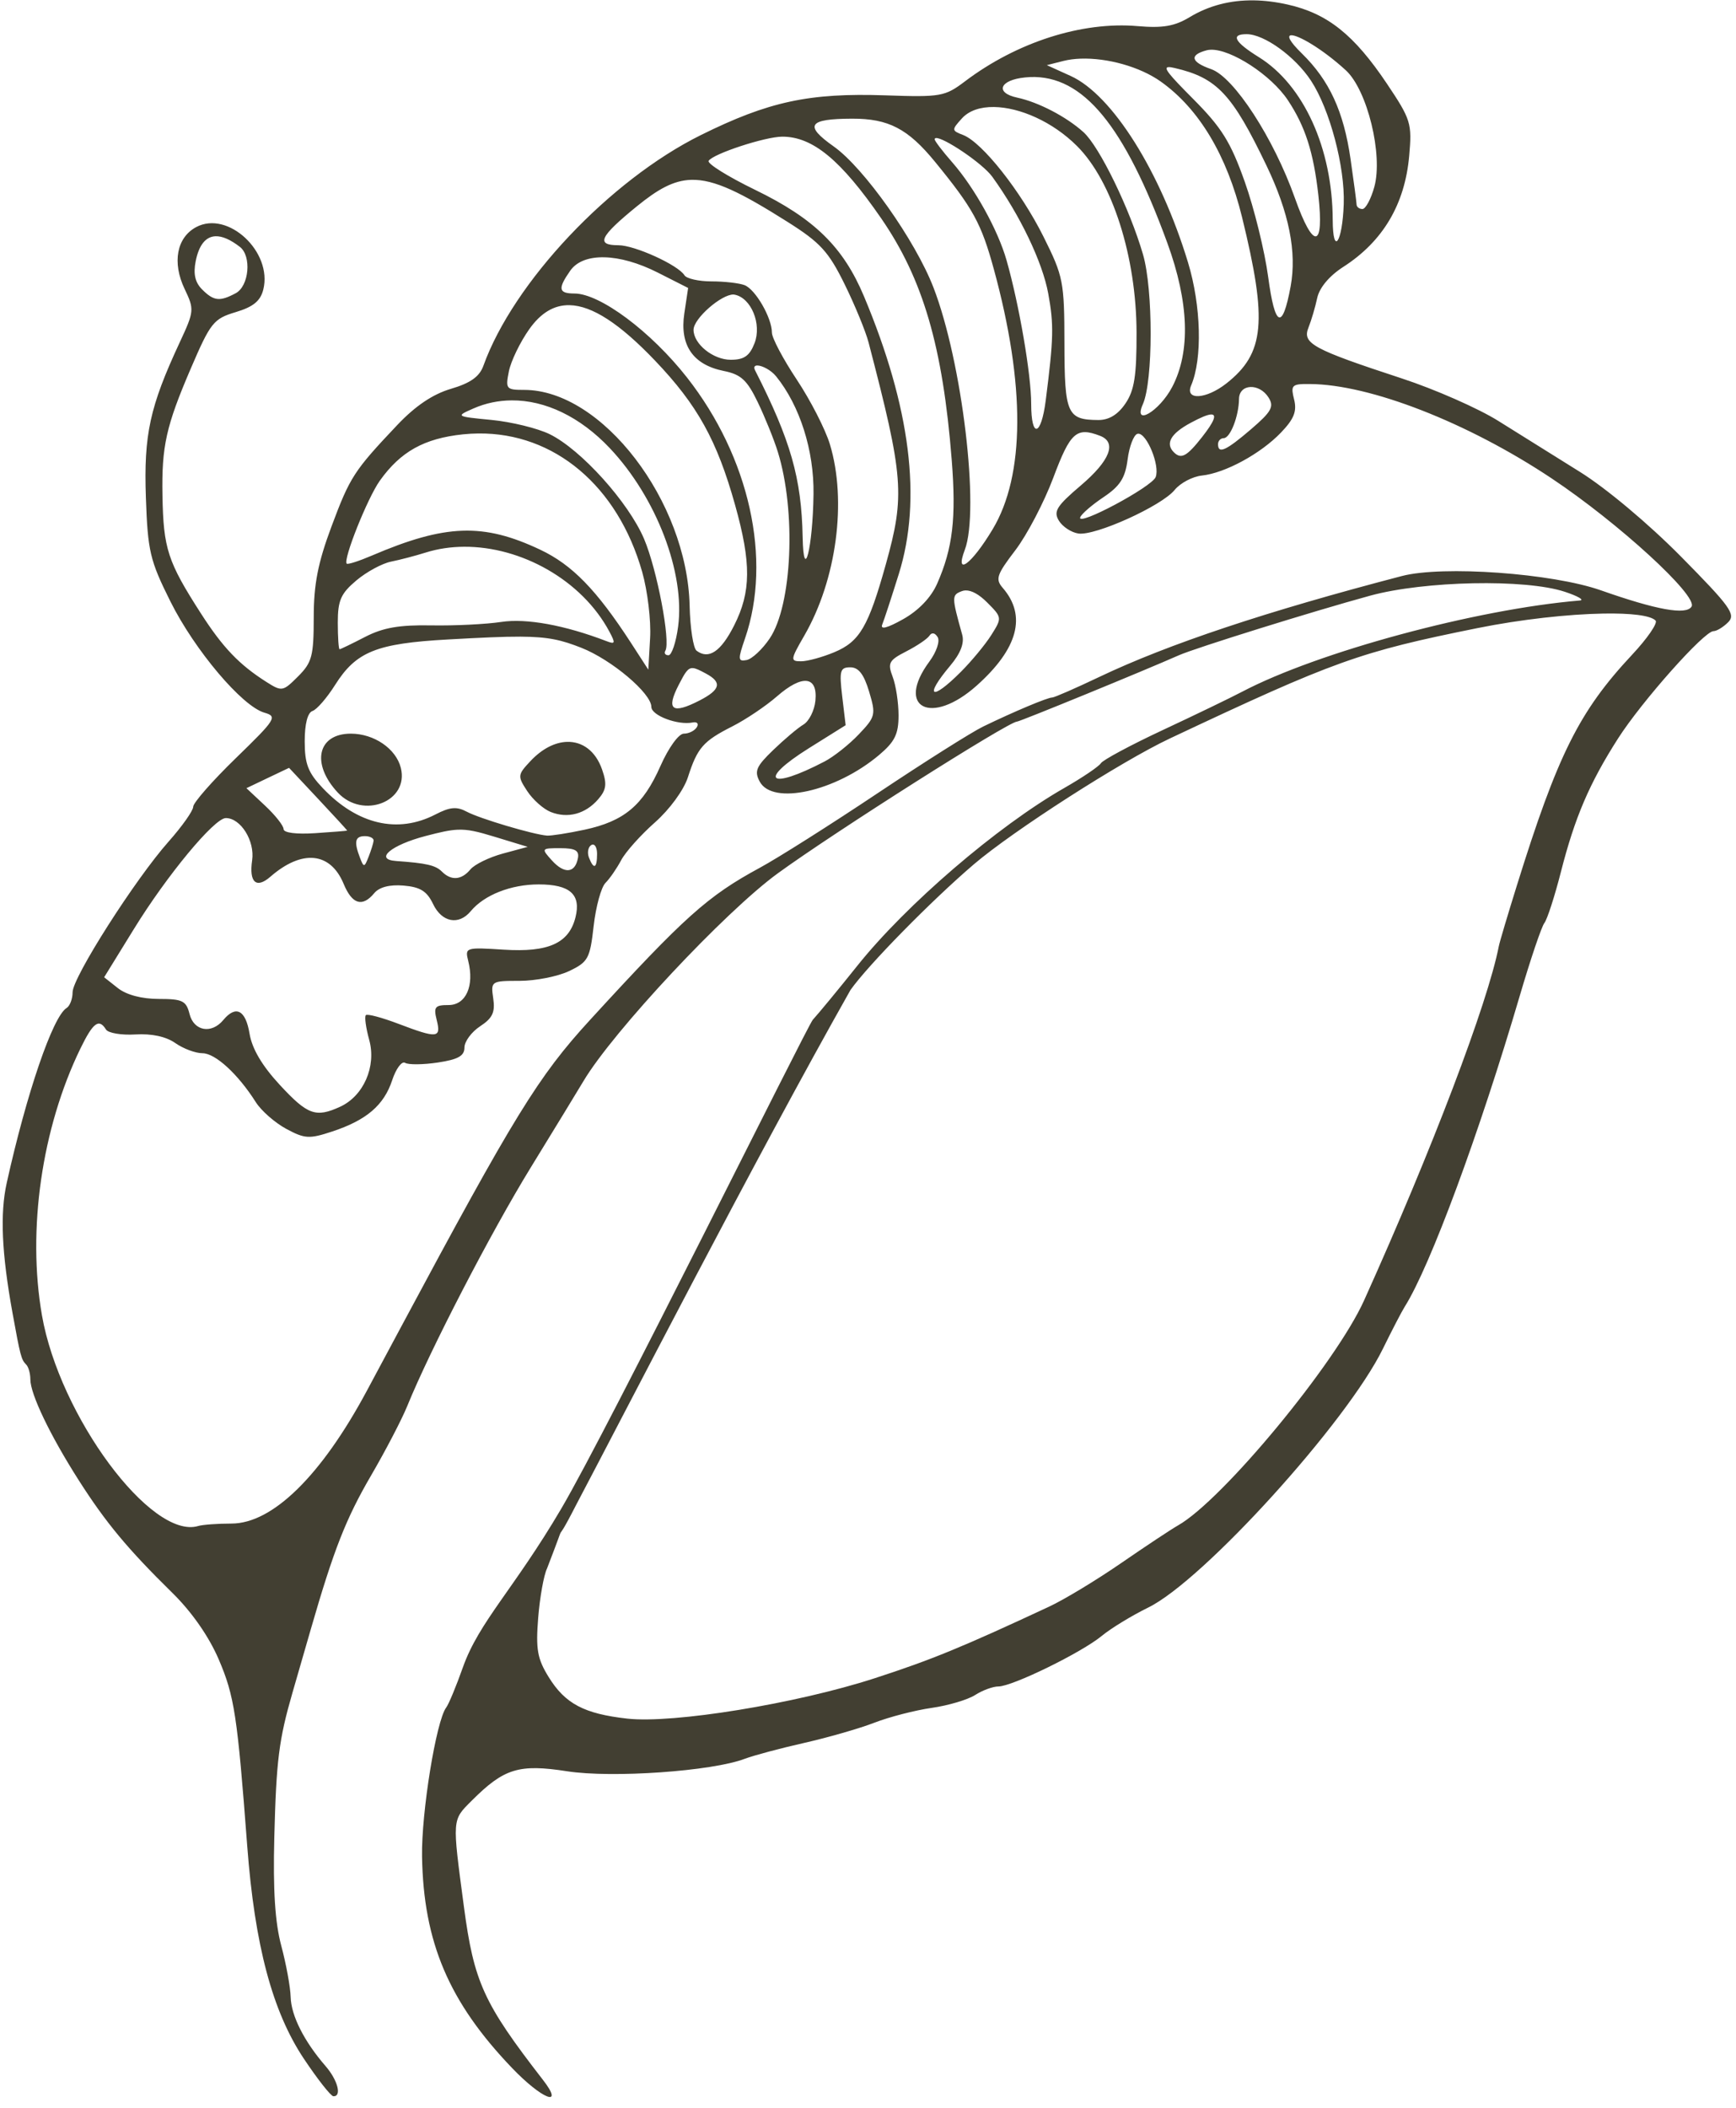 <?xml version="1.0" encoding="UTF-8" standalone="no"?><svg xmlns="http://www.w3.org/2000/svg" xmlns:xlink="http://www.w3.org/1999/xlink" fill="#423f32" height="842.1" preserveAspectRatio="xMidYMid meet" version="1" viewBox="35.9 30.6 693.6 842.1" width="693.6" zoomAndPan="magnify"><g id="change1_1"><path d="m536.84 30.75c-9.46-0.137-18.017 2.113-25.656 6.719-5.99 3.612-10.74 4.429-20.75 3.562-22.271-1.929-48.272 6.399-69.031 22.094-7.969 6.025-9.661 6.318-31.656 5.562-30.502-1.047-46.724 2.431-73.844 15.875-36.449 18.069-74.915 58.881-86.875 92.156-1.56 4.34-5.174 6.901-12.938 9.188-7.278 2.143-14.257 6.848-21.469 14.469-17.328 18.309-18.885 20.734-26.281 40.531-5.404 14.467-7.087 23.007-7.094 36.281-0.008 15.466-0.675 18.019-6.25 23.594-6.058 6.058-6.467 6.147-12.656 2.219-10.861-6.894-17.41-13.75-26.094-27.25-13.371-20.785-15.06-25.967-15.438-47.25-0.348-19.647 1.441-27.71 11.312-50.688 7.895-18.377 9.096-19.882 17.938-22.531 7.001-2.098 9.883-4.427 11.031-9 3.781-15.063-14.136-31.753-26.812-24.969-7.781 4.165-9.652 14.146-4.625 24.688 3.92 8.22 3.873 8.865-1.969 21.406-11.926 25.602-14.381 36.819-13.5 61.938 0.753 21.483 1.621 25.106 9.781 41.469 9.723 19.498 28.659 41.913 37.594 44.469 5.266 1.506 4.562 2.626-11.438 18.156-9.38 9.105-17.031 17.836-17.031 19.406s-4.436 7.844-9.844 13.938c-13.387 15.084-38.344 54.232-38.344 60.156 0 2.648-1.078 5.492-2.406 6.312-5.49 3.393-15.917 33.842-23.906 69.844-2.721 12.263-2.021 28.06 2.281 51.812 3.154 17.41 3.526 18.807 5.5 20.781 0.922 0.922 1.656 3.587 1.656 5.906 0 5.895 7.916 22.385 19.312 40.25 10.837 16.989 19.519 27.438 37.469 45.062 7.724 7.584 14.565 17.4 18.469 26.5 6.261 14.596 7.451 22.283 11.406 74.656 2.981 39.464 10.042 66.019 22.594 84.844 5.493 8.238 10.819 14.989 11.812 15.031 3.471 0.147 1.762-6.428-3.125-12.062-8.573-9.884-13.736-20.13-13.938-27.594-0.107-3.974-1.8-13.182-3.75-20.469-2.485-9.283-3.327-22.247-2.781-43.344 0.797-30.823 1.821-38.894 7.281-57.812 1.72-5.962 5.017-17.364 7.312-25.312 9.169-31.753 14.009-44.107 24.094-61.406 5.792-9.936 12.285-22.42 14.438-27.719 9.113-22.433 33.437-69.383 49.25-95.125 9.358-15.235 18.883-30.857 21.188-34.719 11.859-19.87 56.559-67.63 77.656-82.969 22.629-16.453 92.183-60.563 95.5-60.562 1.121 0 50.606-20.27 64.688-26.5 6.632-2.934 53.804-17.63 76.438-23.812 21.684-5.923 61.994-6.745 77.719-1.562 5.299 1.746 8.018 3.335 6.031 3.5-41.249 3.428-104.62 20.53-134.91 36.438-4.637 2.436-18.911 9.328-31.719 15.312s-23.92 11.957-24.719 13.25-7.394 5.751-14.656 9.906c-26.789 15.327-63.175 46.587-82.688 71.031-7.403 9.274-15.612 19.204-17.75 21.531s-81.503 162.99-100.5 195.28-32.85 45.151-39.312 63.406c-2.652 7.492-5.652 14.706-6.656 16.031-4.008 5.287-9.963 42.037-9.656 59.594 0.597 34.217 10.727 58.035 35.906 84.344 12.055 12.596 21.182 16.133 12.406 4.812-23.755-30.644-27.572-39.014-31.594-69.25-4.703-35.356-4.784-34.372 3.125-42.281 12.915-12.915 18.837-14.743 38.125-11.75 17.964 2.787 57.888-0.007 70.938-4.969 3.564-1.355 14.225-4.199 23.719-6.344s22.163-5.787 28.125-8.094 16.251-4.964 22.875-5.906 14.441-3.272 17.375-5.156 7.106-3.406 9.281-3.406c5.567 0 33.238-13.542 41.281-20.188 3.692-3.05 12.068-8.146 18.594-11.344 22.018-10.791 79.386-74.047 93.75-103.38 3.569-7.286 7.498-14.857 8.75-16.844 10.138-16.092 29.746-69.08 45.906-124.06 4.283-14.573 8.708-27.676 9.844-29.125s4.12-10.657 6.625-20.469c5.555-21.756 11.392-35.397 22.812-53.25 9.513-14.872 34.415-42.875 38.125-42.875 1.277 0 3.922-1.609 5.875-3.562 3.129-3.129 0.885-6.247-18.844-26.219-12.956-13.116-29.985-27.381-40.438-33.875-9.936-6.173-24.582-15.323-32.531-20.312s-25.283-12.624-38.531-16.969c-35.694-11.706-39.887-13.989-37.344-20.312 1.153-2.868 2.721-8.201 3.5-11.844 0.878-4.107 4.833-8.825 10.406-12.406 15.829-10.17 24.62-24.971 26.344-44.375 1.149-12.935 0.69-14.493-8.844-28.719-13.194-19.687-23.805-28.143-39.781-31.719-4.664-1.044-9.169-1.594-13.469-1.656zm-2.844 13.5c7.028 0.015 19.322 8.9 25.688 18.562 7.505 11.392 13.621 34.452 13.094 49.344-0.546 15.421-4.359 20.861-4.406 6.281-0.093-28.545-11.608-53.887-29.5-65-9.786-6.078-11.434-9.201-4.875-9.188zm17.75 0.438c2.727-0.204 12.472 5.398 21.844 13.969 8.599 7.864 14.944 33.78 11.406 46.594-1.342 4.862-3.487 8.844-4.75 8.844s-2.317-0.819-2.344-1.812-1.105-9.155-2.406-18.156c-2.753-19.044-8.449-31.414-19.469-42.188-5.026-4.914-5.917-7.128-4.281-7.25zm-32.125 5.781c8.013-0.322 24.128 10.023 30.875 20.219 6.898 10.424 10.192 20.636 12.125 37.75 2.436 21.566-1.942 22.179-9.344 1.312-8.499-23.961-24.34-48.349-33.469-51.531-8.192-2.856-8.832-5.694-1.688-7.562 0.457-0.119 0.966-0.166 1.5-0.188zm-51.969 3.562c10.571-0.377 23.634 3.19 32.031 9.156 15.265 10.845 26.394 29.419 32.469 54.188 10.216 41.656 9.02 54.364-6.25 66.375-8.111 6.38-16.677 6.873-14.094 0.812 4.558-10.693 4.005-31.822-1.25-49.125-11.062-36.419-30.302-66.988-46.906-74.5l-9.5-4.312 6.656-1.688c2.087-0.524 4.404-0.819 6.844-0.906zm35.219 3.375c0.56-0.01 1.356 0.132 2.406 0.375 16.834 3.898 22.932 10.387 36.656 39 8.984 18.732 12.15 34.544 9.625 48.219-3.266 17.692-6.263 16.447-8.969-3.75-1.379-10.294-5.582-27.402-9.344-38-5.662-15.952-9.224-21.662-20.625-33.125-9.752-9.805-12.178-12.677-9.75-12.719zm-55.344 3.969c21.113-0.755 37.601 19.291 54.781 66.312 8.662 23.709 9.31 43.404 1.938 57.469-5.127 9.78-15.784 16.034-11.719 6.875 4.106-9.251 4.142-45.717 0.062-59.75-5.324-18.313-17.415-43.142-23.812-48.906-6.834-6.157-17.971-11.966-26.469-13.781-9.027-1.929-7.017-7.07 3.156-8.062 0.691-0.067 1.381-0.132 2.062-0.156zm-14.469 11.969c10.245 0.139 23.377 5.829 33.156 15.594 14.098 14.077 23.712 44.21 23.781 74.531 0.039 17.239-0.865 23.045-4.438 28.312-3.011 4.44-6.589 6.619-10.844 6.594-12.451-0.072-13.49-2.427-13.531-30.562-0.036-24.789-0.449-26.793-8.375-42.688-9.035-18.119-24.458-37.647-32.094-40.594-4.627-1.785-4.664-2.024-0.5-6.625 2.89-3.193 7.477-4.635 12.844-4.562zm-56.719 4.656c14.514-0.046 22.308 3.994 33.125 17.219 15.255 18.651 18.519 24.625 23.531 42.969 12.625 46.209 12.446 82.285-0.5 103.84-8.412 14.009-15.247 19.061-11.125 8.219 6.038-15.881-1.036-75.121-12.531-104.84-7.276-18.813-27.811-47.816-39.844-56.312-11.918-8.415-10.186-11.038 7.344-11.094zm-27.875 7.188c12.139 0 23.39 9.29 39.438 32.531 16.777 24.298 24.687 51.339 28.25 96.625 1.828 23.234 0.432 35.175-5.812 49.375-2.434 5.535-7.387 10.717-13.562 14.188-6.427 3.612-9.271 4.332-8.375 2.125 0.745-1.837 3.73-10.945 6.625-20.219 9.278-29.715 4.667-66.483-13.906-110.78-8.281-19.751-19.859-31.103-43.438-42.562-10.936-5.315-19.326-10.541-18.656-11.625 1.729-2.798 22.623-9.656 29.438-9.656zm61.344 0.562c2.914-0.447 18.638 10.044 22.562 15.469 11.019 15.23 20.048 34.06 22.344 46.625 2.286 12.515 2.161 17.854-1 42.688-1.836 14.422-5.812 15.355-5.812 1.375-4.1e-4 -11.703-4.796-39.625-9.844-57.344-3.476-12.204-12.826-29.011-21.781-39.219-3.818-4.352-6.938-8.45-6.938-9.094 0-0.298 0.167-0.454 0.469-0.5zm-97.719 16.688c9.246-0.265 19.997 5.127 38.5 16.812 13.057 8.246 16.353 11.849 22.75 24.844 4.114 8.356 8.429 18.848 9.594 23.312 14.026 53.741 14.599 61.016 6.875 88.656-6.953 24.881-10.463 30.843-20.562 35.062-4.767 1.992-10.738 3.625-13.281 3.625-4.358 0-4.295-0.604 1.281-10.25 12.891-22.302 17.108-53.804 10.219-76.469-1.812-5.962-7.759-17.566-13.219-25.781s-9.938-16.664-9.938-18.781c0-5.896-6.569-17.292-10.938-18.969-2.145-0.823-8.075-1.5-13.188-1.5s-9.982-1.094-10.812-2.438c-2.539-4.109-19.889-12-26.375-12-9.145 0-7.543-3.405 7.344-15.531 8.279-6.744 14.558-10.388 21.75-10.594zm-190.06 22.531c2.688-0.09 5.946 1.331 9.719 4.25 4.751 3.676 3.676 15.646-1.656 18.5-6.388 3.419-8.775 3.162-13.438-1.5-2.806-2.806-3.587-6.19-2.562-11.312 1.291-6.457 4.008-9.806 7.938-9.938zm155.34 8.406c6.155 0.136 13.595 2.183 21.375 6.125l12.094 6.125-1.531 10.219c-1.899 12.66 3.479 20.474 15.781 22.938 6.872 1.376 9.3 3.624 13.562 12.469 2.856 5.927 6.482 14.868 8.031 19.875 7.365 23.799 5.726 61.181-3.25 74.5-2.927 4.343-7.077 8.213-9.219 8.625-3.486 0.671-3.537-0.231-0.656-8.594 10.875-31.564 1.794-72.451-23.156-104.25-14.416-18.373-34.747-33.539-44.969-33.562-6.397-0.015-6.756-1.889-1.688-9.125 2.6-3.712 7.47-5.48 13.625-5.344zm51.625 14.875c0.154 0.006 0.298 0.036 0.438 0.062 6.597 1.27 10.894 11.749 7.938 19.375-1.974 5.091-4.188 6.625-9.5 6.625-7.054 0-14.875-6.302-14.875-11.969 0-4.529 11.239-14.271 16-14.094zm-65.562 4.25c9.089 0.167 20.184 7.484 34.188 22.156 16.911 17.717 24.748 31.82 31.969 57.625 6.511 23.266 6.412 34.697-0.344 48.094-5.288 10.487-10.163 13.801-15.031 10.156-1.325-0.992-2.576-9.069-2.781-17.969-0.964-41.789-35.014-86.219-66.094-86.219-7.207 0-7.53-0.382-6.125-7.406 0.815-4.076 4.469-11.643 8.125-16.812 4.601-6.506 9.875-9.739 16.094-9.625zm75.125 24.094c1.871 0.049 5.373 1.796 7.438 4.344 9.482 11.702 15.178 29.637 14.938 47.031-0.297 21.544-3.975 36.04-4.344 17.125-0.458-23.483-4.774-38.579-19-66.562-0.698-1.373-0.154-1.967 0.969-1.938zm218.28 7.406c0.705-0.021 1.499-0.004 2.406 0 23.918 0.108 63.023 15.339 96.5 37.625 26.748 17.807 58.634 47.02 56 51.281-2.146 3.472-13.926 1.345-36.219-6.5-19.405-6.828-63.155-9.98-79.5-5.719-54.101 14.106-93.384 27.206-120.84 40.281-9.501 4.524-18.009 8.25-18.906 8.25-1.849 0-15.169 5.586-27.562 11.594-4.58 2.22-23.553 14.2-42.156 26.625s-39.776 25.836-47.062 29.781c-20.856 11.291-30.003 19.477-67.906 60.844-20.611 22.494-30.036 37.796-75.594 122.84-4.258 7.949-10.364 19.351-13.562 25.312-18.176 33.878-37.667 52.969-54.062 52.969-5.545 0-11.517 0.441-13.281 0.969-18.715 5.601-55.419-43.883-62.438-84.188-5.933-34.07-0.075-74.731 15.344-106.47 5.082-10.46 7.435-12.211 10.25-7.656 0.875 1.417 6.175 2.312 11.75 1.969 6.481-0.399 12.223 0.836 15.938 3.438 3.196 2.238 8.074 4.062 10.844 4.062 5.147 0 14.221 8.331 21.312 19.531 2.183 3.448 7.678 8.259 12.188 10.688 7.386 3.978 9.208 4.067 18.312 1.062 13.727-4.53 20.695-10.486 24-20.5 1.528-4.628 3.844-7.748 5.156-6.938s7.195 0.755 13.062-0.125c8.134-1.22 10.656-2.651 10.656-6 0-2.416 2.836-6.243 6.281-8.5 4.936-3.234 6.03-5.568 5.219-11.094-1.014-6.912-0.848-7.031 10.531-7.031 6.35 0 15.251-1.746 19.781-3.906 7.626-3.637 8.338-4.996 9.812-18.031 0.876-7.743 3.003-15.472 4.719-17.188s4.536-5.809 6.281-9.094 7.811-10.063 13.469-15.062c5.903-5.216 11.529-12.912 13.188-18.062 3.796-11.787 6.065-14.389 17.75-20.312 5.388-2.731 13.41-8.132 17.844-12 10.132-8.84 16.318-8.133 15.344 1.75-0.387 3.927-2.551 8.207-4.781 9.531s-7.649 5.907-12.062 10.156c-6.814 6.561-7.642 8.448-5.406 12.625 5.123 9.572 30.338 3.979 47.656-10.594 6.315-5.314 7.812-8.354 7.812-15.844 0-5.095-1.057-12.022-2.344-15.406-2.095-5.51-1.543-6.596 5.406-10.156 4.267-2.186 8.453-5 9.281-6.281 0.913-1.413 2.196-1.193 3.281 0.562 0.997 1.613-0.471 5.938-3.312 9.781-13.664 18.482 0.757 25.798 18.906 9.594 16.524-14.753 20.038-27.902 10.438-39-3.047-3.523-2.483-5.259 5-15.062 4.653-6.095 11.502-19.177 15.219-29.094 6.769-18.06 9.218-20.235 18.625-16.625 6.833 2.622 4.007 9.898-7.656 19.812-9.713 8.257-11.035 10.38-8.781 14.094 1.46 2.406 4.966 4.706 7.781 5.125 6.739 1.004 33.269-11.001 38.469-17.406 2.247-2.768 7.153-5.356 10.875-5.75 9.272-0.981 23.496-8.703 31.625-17.188 5.212-5.44 6.415-8.484 5.219-13.25-1.25-4.981-1.03-5.977 3.906-6.125zm-21.344 1.188c2.488-0.111 5.428 1.277 7.281 4.25 2.241 3.596 1.114 5.626-6.969 12.562-10.059 8.632-13.25 10.077-13.25 6.031 0-1.325 1.014-2.406 2.25-2.406 2.624 0 6.039-8.727 6.125-15.656 0.038-3.058 2.075-4.67 4.562-4.781zm-295.16 5.344c13.373-0.092 27.342 6.517 39.219 19.094 18.588 19.683 30.125 49.817 27.281 71.281-0.834 6.293-2.565 11.437-3.844 11.438s-1.837-0.819-1.25-1.812c2.162-3.661-3.337-32.504-8.5-44.656-6.223-14.646-25.186-35.699-37.719-41.844-4.822-2.364-15.27-4.917-23.219-5.688-14.378-1.394-14.408-1.437-7.219-4.594 4.883-2.144 10.017-3.183 15.25-3.219zm279.47 5.625c2.378-0.057 1.168 2.893-3.562 8.938-6.131 7.835-8.419 9.081-11.344 6.156-3.498-3.498-1.232-7.468 6.719-11.75 4.034-2.172 6.761-3.31 8.188-3.344zm-292.78 7.594c30.297-0.323 55.694 20.886 65.469 55.344 2.139 7.542 3.559 19.391 3.156 26.344l-0.719 12.656-6.938-10.719c-13.786-21.217-23.512-31.176-36.219-37.188-22.786-10.779-37.896-10.243-67.312 2.344-5.111 2.187-9.616 3.634-10.031 3.219-1.546-1.546 8.294-26.208 13.219-33.125 8.288-11.64 17.734-16.909 33.25-18.531 2.06-0.215 4.105-0.322 6.125-0.344zm263.62 0.094c3.417-0.211 8.773 12.693 7 17.312-1.516 3.951-31.524 19.965-30.156 16.094 0.472-1.335 4.676-4.957 9.312-8.062 6.617-4.431 8.68-7.681 9.625-15.031 0.662-5.151 2.4-9.765 3.875-10.25 0.106-0.035 0.234-0.056 0.344-0.062zm-269.31 45.156c22.769-0.124 47.004 13.271 58.031 33.875 2.503 4.676 2.358 5.168-1.094 3.844-16.74-6.424-32.048-9.208-42.094-7.688-6.099 0.923-18.695 1.543-27.969 1.375-12.705-0.23-19.216 0.885-26.406 4.594-5.248 2.707-9.836 4.938-10.219 4.938s-0.719-4.781-0.719-10.625c0-8.908 1.224-11.646 7.438-16.875 4.077-3.43 10.303-6.792 13.844-7.5s9.775-2.346 13.844-3.625c4.918-1.546 10.089-2.284 15.344-2.312zm200.38 17.438c2.413-0.037 5.379 1.598 8.562 4.781 5.994 5.994 6.032 6.157 1.719 13-2.399 3.807-7.891 10.444-12.188 14.75-11.857 11.882-14.855 10.135-4.25-2.469 4.139-4.918 5.716-9.021 4.781-12.375-4.234-15.185-4.224-15.826-0.188-17.375 0.494-0.19 1.006-0.304 1.562-0.312zm254.78 9.25c10.859-0.191 18.794 0.7 20.875 2.781 0.968 0.968-3.245 7.104-9.344 13.625-21.186 22.65-29.762 39.829-46.125 92.375-3.607 11.582-6.833 22.397-7.156 24.062-4.426 22.793-26.776 81.567-53.844 141.53-11.34 25.122-56.537 79.764-74.312 89.844-2.816 1.597-13.105 8.425-22.875 15.156s-22.632 14.501-28.594 17.281c-34.937 16.292-47.049 21.263-69.844 28.656-31.286 10.148-80.44 18.154-98.781 16.094-17.21-1.933-24.79-5.939-31.375-16.594-4.514-7.304-5.2-11.07-4.188-23.688 0.662-8.246 2.26-17.109 3.531-19.688 9.863-25.529 0.807-4.239 11.71-25.549 17.797-33.666 71.636-138.5 109.54-205.54 7.027-9.931 32.305-35.68 49.281-50.188 15.649-13.374 58.818-41.079 78.281-50.25 65.903-31.053 75.825-34.601 122.91-44.094 17.534-3.535 36.351-5.567 50.312-5.812zm-432.66 9.219c11.332 0.061 16.481 1.361 24.312 4.438 12.067 4.74 28 18.178 28 23.625 0 3.429 10.582 7.42 16.5 6.219 1.789-0.363 2.53 0.493 1.656 1.906s-3.206 2.562-5.188 2.562c-2.042 0-6.101 5.604-9.344 12.938-6.949 15.712-14.457 22.03-30.344 25.438-6.636 1.423-13.378 2.462-14.969 2.344-5.449-0.406-26.897-6.783-32.031-9.531-4.037-2.161-6.713-1.931-12.562 1.094-15.058 7.787-31.153 4.031-45-10.531-5.881-6.185-7.219-9.668-7.219-18.688 0-6.955 1.159-11.47 3.125-12.125 1.723-0.574 5.762-5.246 9-10.375 8.428-13.351 16.525-16.601 45.094-18.188 13.159-0.731 22.169-1.161 28.969-1.125zm131.81 12.25c3.293 0 5.425 2.763 7.5 9.688 2.767 9.235 2.567 10.055-4.125 17.094-3.862 4.062-9.991 8.914-13.625 10.812-22.313 11.655-27.029 7.708-6.312-5.281l14.688-9.188-1.375-11.562c-1.214-10.25-0.837-11.562 3.25-11.562zm-62.906 0.312c1.221 0.076 2.783 0.884 5.219 2.188 6.497 3.477 5.834 6.41-2.438 10.688-11.094 5.737-13.637 3.864-8.406-6.25 2.511-4.856 3.59-6.752 5.625-6.625zm-136.66 26.188c-13.303 0-15.973 11.988-5.219 23.531 10.088 10.828 28.566 3.584 25.188-9.875-1.921-7.655-10.69-13.656-19.969-13.656zm86.375 3.281c-4.724 0.139-9.886 2.645-14.594 7.656-5.165 5.498-5.237 6.01-1.312 12 2.249 3.433 6.471 7.187 9.375 8.344 6.813 2.715 13.859 0.831 18.969-5.062 3.279-3.782 3.588-6.096 1.562-11.906-2.601-7.462-7.927-11.21-14-11.031zm-111.06 10.375 11.656 12.438c6.422 6.84 11.63 12.52 11.562 12.625s-5.826 0.574-12.781 1.031c-7.561 0.497-12.625-0.151-12.625-1.625 0-1.356-3.355-5.593-7.438-9.406l-7.406-6.938 8.5-4.062 8.531-4.062zm-25.25 20.062c5.946 0 11.635 9.143 10.5 16.875-1.293 8.81 1.648 11.469 7.281 6.562 12.628-11 23.999-9.909 29.281 2.844 3.387 8.178 7.471 9.439 12.219 3.719 2.004-2.414 6.146-3.499 11.719-3.031 6.662 0.56 9.339 2.224 11.781 7.344 3.507 7.352 10.265 8.656 15.062 2.875 5.375-6.477 16.065-10.688 27.156-10.688 12.5 0 16.983 4.008 14.688 13.156-2.599 10.356-10.801 14.043-28.656 12.906-15.239-0.97-15.545-0.879-14.188 4.531 2.49 9.92-0.91 17.594-7.844 17.594-5.45 0-6.071 0.738-4.75 6 1.819 7.246 0.282 7.413-15.281 1.5-6.57-2.497-12.433-4.067-13.031-3.469s0.007 5.065 1.344 9.906c2.923 10.587-2.26 22.423-11.688 26.719-9.694 4.417-12.927 3.241-24.031-8.75-7.079-7.644-11.095-14.434-12.094-20.469-1.569-9.482-5.459-11.512-10.5-5.438-4.711 5.676-11.756 4.419-13.469-2.406-1.331-5.303-2.801-6.031-12.312-6.031-6.746 0-12.875-1.609-16.312-4.312l-5.5-4.344 11.812-19.156c13.268-21.559 32.221-44.438 36.812-44.438zm92.531 4.656c4.275-0.201 8.027 0.739 14.844 2.812l13.219 4.031-9.938 2.688c-5.476 1.489-11.296 4.335-12.938 6.312-3.56 4.289-7.671 4.61-11.406 0.875-2.505-2.505-6.148-3.374-18.281-4.219-8.876-0.618-2.068-6.38 11.812-10 5.705-1.488 9.363-2.344 12.688-2.5zm-36.969 2.562c1.987 0 3.562 0.819 3.469 1.812s-1 3.885-2 6.438c-1.687 4.307-1.929 4.337-3.438 0.406-2.479-6.46-1.993-8.656 1.969-8.656zm90.906 3.375c1.047-0.183 1.844 1.332 1.844 3.719 0 5.816-1.339 6.417-3.25 1.438-0.746-1.945-0.329-4.186 0.938-4.969 0.158-0.098 0.319-0.161 0.469-0.188zm-12.812 1.438c5.964 0 7.597 0.951 7 4.031-1.163 5.995-5.41 6.361-10.375 0.875-4.344-4.8-4.28-4.906 3.375-4.906z" fill="inherit"/></g></svg>